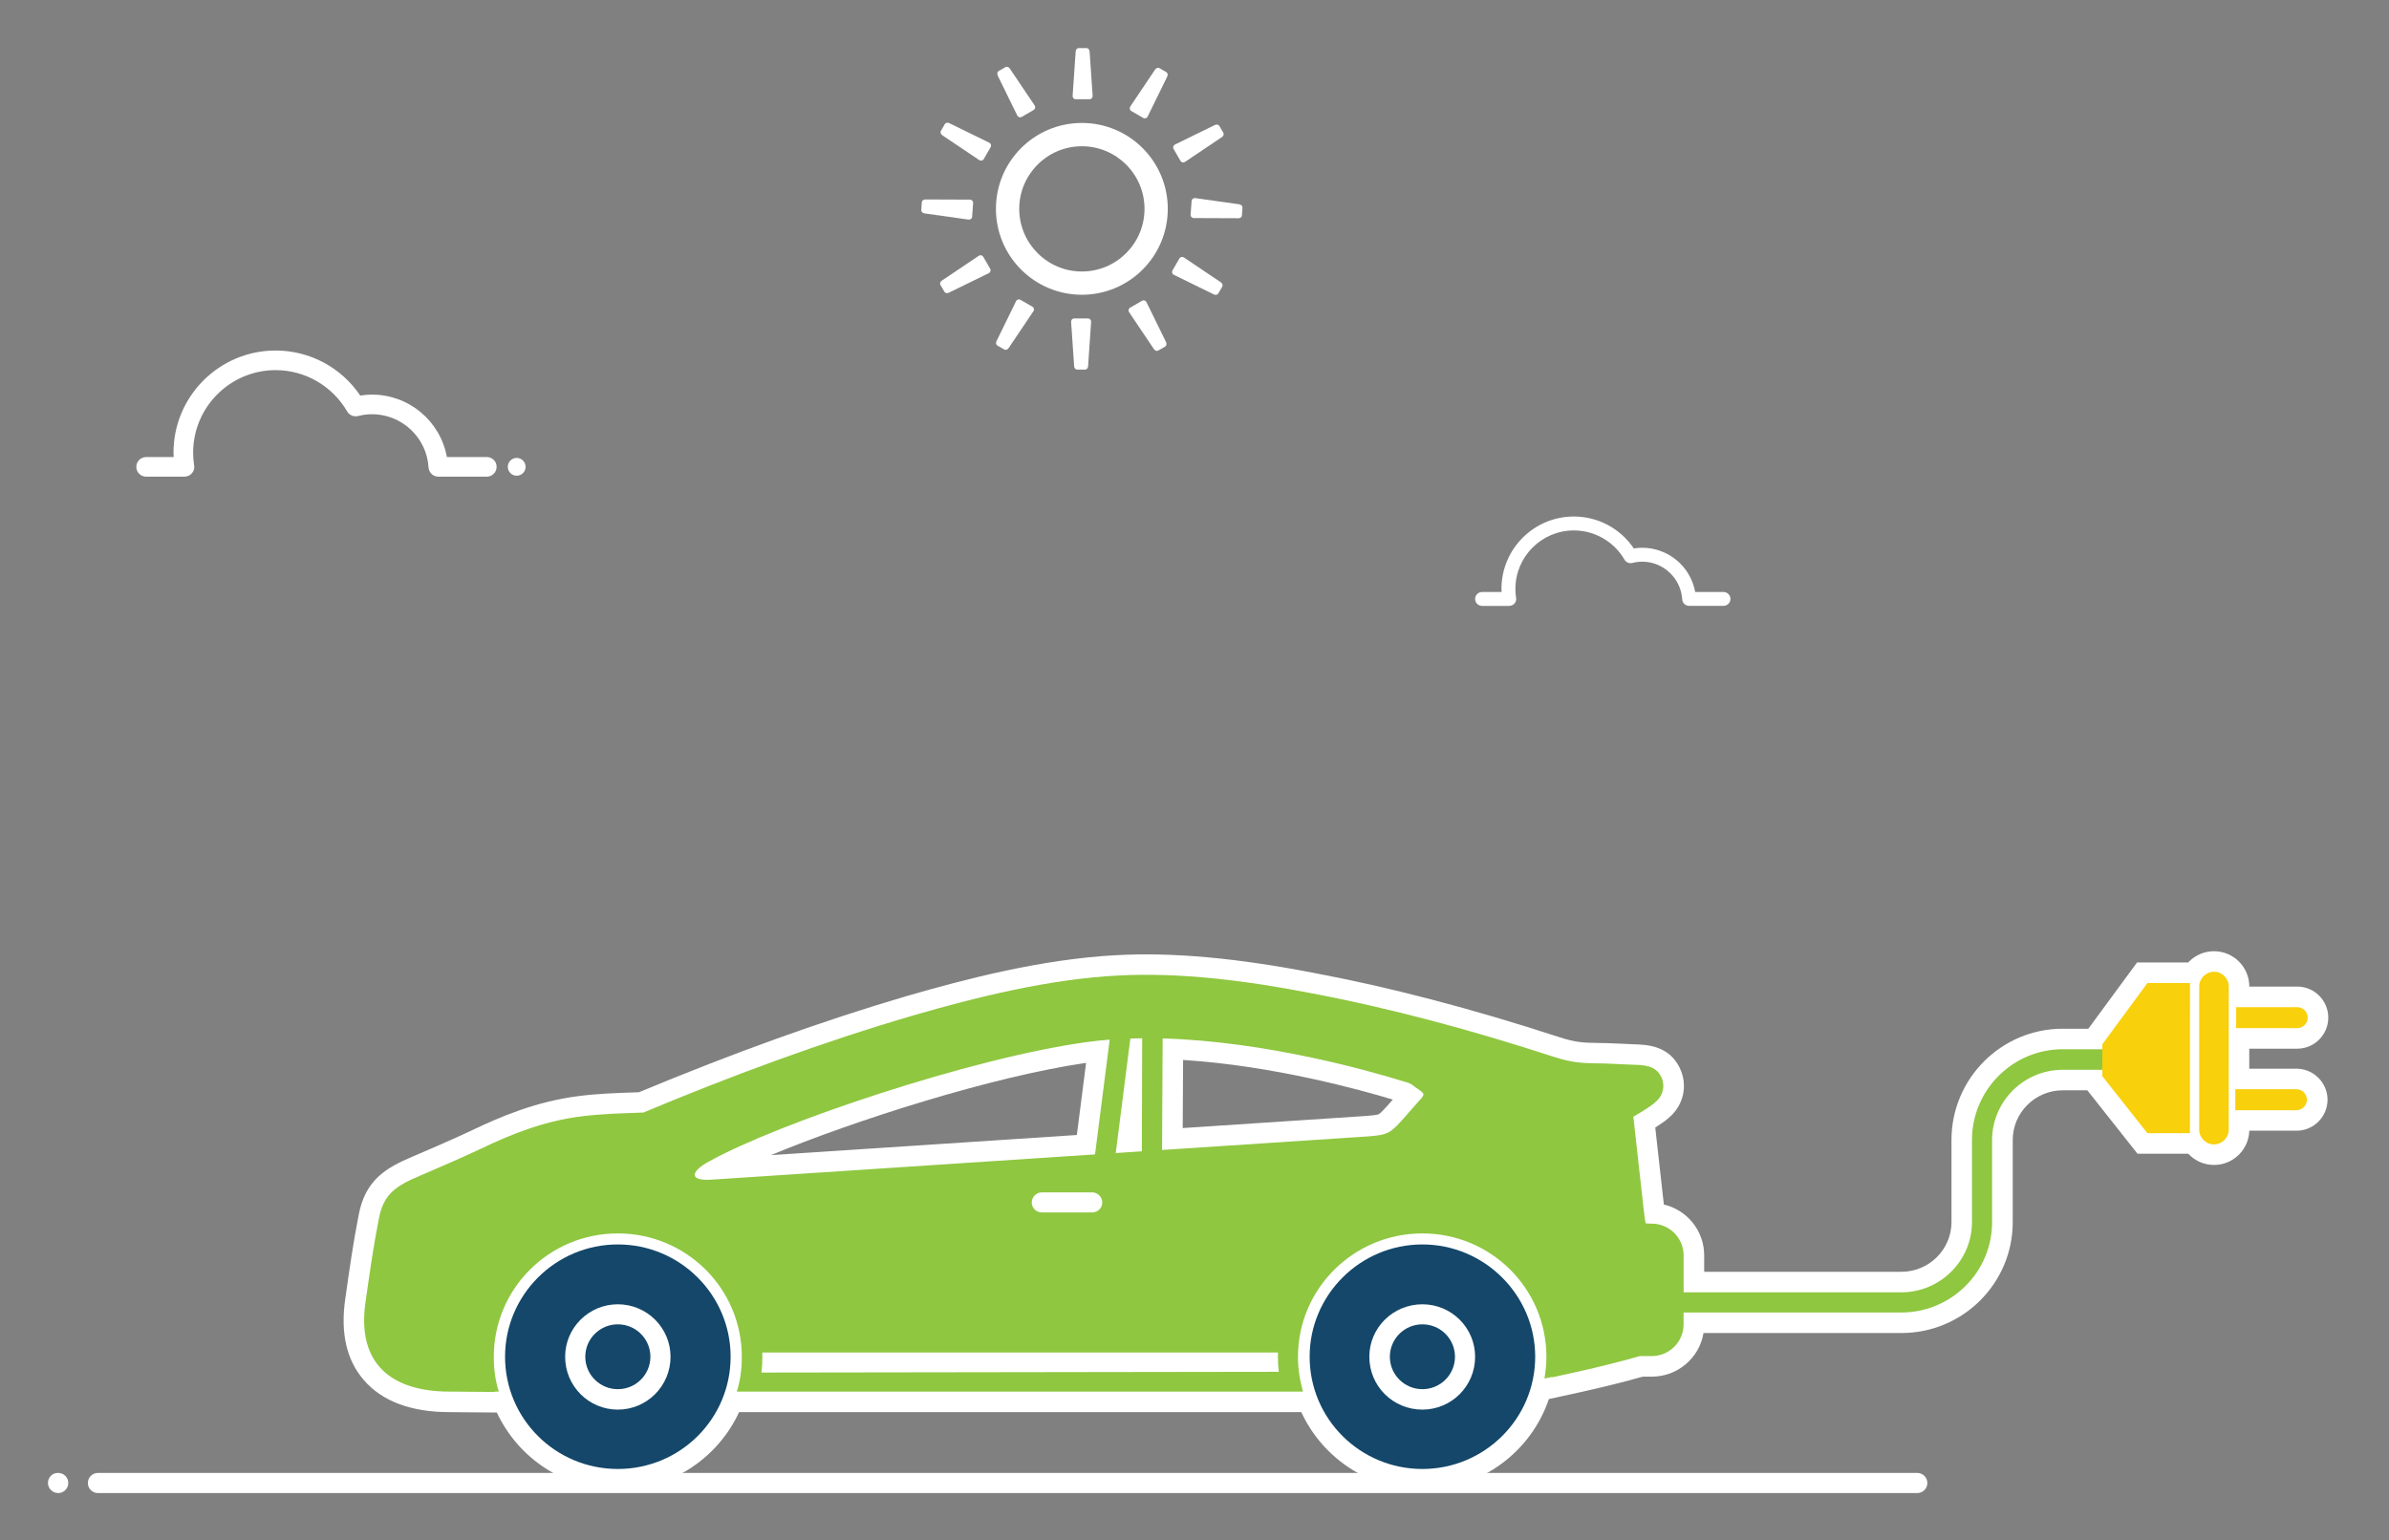 <?xml version="1.0" encoding="utf-8"?>
<!-- Generator: Adobe Illustrator 24.1.2, SVG Export Plug-In . SVG Version: 6.00 Build 0)  -->
<svg version="1.1" id="Electric_Vehicles" xmlns="http://www.w3.org/2000/svg" xmlns:xlink="http://www.w3.org/1999/xlink" x="0px"
	 y="0px" viewBox="0 0 550.35 354.87" style="enable-background:new 0 0 550.35 354.87;" xml:space="preserve">
<rect x="0" y="0" width="550.35" height="354.87" fill="#808080" stroke="none"/>
<style type="text/css">
	.st0{fill:#FFFFFF;}
	.st1{fill-rule:evenodd;clip-rule:evenodd;fill:#144769;}
	.st2{fill:#8FC740;}
	.st3{fill:#F8D00C;}
	.st4{fill-rule:evenodd;clip-rule:evenodd;fill:#FFFFFF;}
</style>
<path class="st0" d="M529.02,246.26l-10.86,0l0-4.61l11.05,0c3.94,0,7.15-3.21,7.15-7.15c0-1.91-0.74-3.7-2.09-5.06
	c-1.35-1.35-3.15-2.1-5.05-2.1l-11.05,0v-0.01c0-4.49-3.65-8.14-8.13-8.14c0,0,0,0,0,0c-2.17,0-4.21,0.85-5.75,2.38
	c-0.07,0.07-0.12,0.14-0.19,0.21l-11.79,0l-12.72,17.31l0,10.55l12.82,16.21l11.69,0c1.49,1.59,3.59,2.59,5.94,2.59c0,0,0,0,0,0
	c2.17,0,4.21-0.85,5.75-2.38c1.48-1.48,2.31-3.43,2.38-5.51l10.87,0c0,0,0,0,0,0c3.94,0,7.15-3.21,7.15-7.15
	C536.17,249.47,532.96,246.26,529.02,246.26z M499.76,256.39l-2.78,0l-7.94-10.04l0-4.15l8.05-10.95l2.67,0L499.76,256.39z"/>
<g>
	<path class="st0" d="M142.33,295.81c-9.3,0-16.87,7.55-16.87,16.82c0,9.33,7.57,16.91,16.87,16.91c9.3,0,16.87-7.59,16.87-16.91
		C159.2,303.36,151.63,295.81,142.33,295.81z M142.33,309.9c1.5,0,2.77,1.25,2.77,2.74c0,1.51-1.24,2.74-2.77,2.74
		s-2.77-1.23-2.77-2.74C139.56,311.15,140.83,309.9,142.33,309.9z"/>
	<path class="st0" d="M475.18,237.05c-14.13,0-25.62,11.5-25.62,25.62v18.94c0,6.31-5.17,11.45-11.52,11.45h-45.45v-3.8
		c0-5.68-3.97-10.46-9.29-11.7l-1.98-17.74c0.5-0.32,1-0.65,1.52-1.01l0.09-0.06c0.06-0.05,0.13-0.09,0.2-0.14
		c0.32-0.22,0.78-0.55,1.26-0.99c3.48-2.9,4.51-7.52,2.56-11.56l-0.03-0.07c-2.56-5.1-7.54-5.26-10.52-5.35l-6.28-0.27l-1.22-0.02
		c-4.22-0.07-5.79-0.09-9.66-1.35c-20.42-6.65-38.95-11.49-56.63-14.82c-17.77-3.45-32.61-4.78-45.34-4.08
		c-17.15,0.88-34.87,5.5-48.41,9.43c-19.16,5.63-39.9,13.08-61.66,22.16l-1.19,0.04c-4.17,0.14-8.49,0.29-12.76,0.85
		c-9.74,1.24-17.98,4.73-24.71,7.97c-4.5,2.11-9.09,4.08-13.5,5.97c-5.92,2.51-10.95,5.27-12.44,13.62
		c-1.23,6.21-2.12,12.51-2.98,18.6l-0.09,0.62c-1.13,7.79,0.31,14.07,4.29,18.66c4.23,4.89,10.89,7.38,19.73,7.38l10.91,0.09
		c4.88,10.48,15.54,17.78,27.88,17.78c12.38,0,23.06-7.34,27.92-17.87h129.52c4.86,10.53,15.54,17.87,27.92,17.87
		c13.52,0,25.03-8.76,29.11-20.88l1.94-0.42c2.02-0.44,4.04-0.87,5.96-1.31c5.29-1.19,9.67-2.29,13.73-3.44h2.11
		c5.97,0,10.94-4.35,11.89-10.05h45.61c14.13,0,25.62-11.46,25.62-25.54v-18.94c0-6.31,5.17-11.45,11.52-11.45h14.22l0.03-14.18
		H475.18z M142.33,333.78c-6.83,0-12.91-3.22-16.8-8.22l1.77,0.02l-3.8-3.14c-1.55-2.93-2.43-6.26-2.43-9.79
		c0-11.66,9.53-21.14,21.25-21.14s21.25,9.48,21.25,21.14C163.58,324.29,154.05,333.78,142.33,333.78z M327.68,333.78
		c-11.72,0-21.25-9.48-21.25-21.14c0-11.66,9.53-21.14,21.25-21.14s21.25,9.48,21.25,21.14
		C348.93,324.29,339.4,333.78,327.68,333.78z M383.13,305.17c0,1.39-1.19,2.56-2.59,2.56h-3.43l-0.64,0.18
		c-4.06,1.17-8.46,2.27-13.84,3.49c-0.45,0.1-0.91,0.2-1.36,0.31l-0.28,0.06c-0.47-17.89-15.22-32.31-33.29-32.31
		c-16.45,0-30.17,11.89-32.9,27.47H175.14c-2.72-15.59-16.4-27.47-32.81-27.47c-18.36,0-33.3,14.88-33.3,33.18
		c0,1.13,0.05,2.22,0.15,3.27h-5.59c-4.13,0-9.68-0.71-12.61-4.1c-2.1-2.42-2.8-6.16-2.08-11.13l0.09-0.63
		c0.85-5.98,1.72-12.16,2.9-18.14l0.02-0.09c0.61-3.45,1.57-4.37,6.85-6.61c4.5-1.93,9.16-3.93,13.84-6.13
		c6.4-3.07,13.47-6.06,21.87-7.13c3.83-0.5,7.74-0.64,11.87-0.78l2.92-0.1l0.79-0.33c21.73-9.09,42.41-16.54,61.46-22.14
		c12.02-3.49,29.89-8.23,46.26-9.07c11.96-0.66,26.03,0.62,43.06,3.93c17.3,3.25,35.45,8,55.48,14.52c5.22,1.7,7.94,1.74,12.45,1.81
		l1.02,0.02l6.05,0.27l0.26,0.01c0.74,0.02,1.8,0.06,2.31,0.18c-0.02,0.03-0.06,0.06-0.1,0.09l-0.2,0.16l-0.14,0.14
		c-0.08,0.06-0.17,0.12-0.25,0.17c-0.14,0.1-0.27,0.19-0.4,0.29c-0.87,0.62-1.77,1.15-2.81,1.77l-3.56,2.12l0.66,3.28
		c0.03,0.14,0.07,0.36,0.09,0.45v0.21l2.26,20.27l0.02,0.15c0.02,0.16,0.05,0.41,0.09,0.69c0.14,1.17,0.26,2.13,0.43,2.87l0.67,3.01
		l3.02,0.6c0.8,0.16,1.63,0.18,2.35,0.18c1.4,0,2.59,1.17,2.59,2.56V305.17z"/>
	<path class="st0" d="M329.02,246.83c-1.75-1.33-2.36-1.63-4.37-2.19l-0.35-0.1c-9.08-2.79-32.62-9.31-56.32-9.97l-0.11,0l0-0.09
		l-2.35,0.02l-2.37-0.07l0,0.09l-0.06,0c-0.68,0.01-1.35,0.02-2.02,0.04l0.02-0.16l-3.44,0.27l-1.42,0.05l-0.01,0.07l-0.93,0.07
		c-1.89,0.15-3.61,0.33-5.28,0.55c-26.93,3.65-72.2,18.77-88.96,28.1c-5.75,3.15-6.17,6.5-5.51,8.76c0.64,2.18,2.68,4.7,8.72,4.29
		l71.01-4.68c-1.41,1.29-2.3,3.14-2.3,5.2c0,3.88,3.16,7.04,7.05,7.04h11.61c3.89,0,7.05-3.16,7.05-7.04c0-2.89-1.75-5.38-4.25-6.46
		l60.99-4.02l0.06,0c5.75-0.46,7.43-1.28,11.21-5.5l3.78-4.29c0.88-0.93,2.42-2.62,2.14-5.14
		C332.33,249.09,330.5,247.83,329.02,246.83z M248.07,261.54l-70.47,4.64c19.24-8,50.97-18.13,72.6-21.26L248.07,261.54z
		 M319.6,254.8c-0.47,0.53-1.57,1.75-1.98,1.95c-0.41,0.2-2,0.33-2.87,0.4l-42.29,2.79l0.09-15.69c20.87,1.3,41.27,7,48.31,9.13
		L319.6,254.8z"/>
	<path class="st0" d="M327.68,295.81c-9.35,0-16.96,7.55-16.96,16.82c0,9.33,7.61,16.91,16.96,16.91c9.3,0,16.87-7.59,16.87-16.91
		C344.56,303.36,336.99,295.81,327.68,295.81z M327.68,309.9c1.5,0,2.77,1.25,2.77,2.74c0,1.51-1.24,2.74-2.77,2.74
		c-1.58,0-2.77-1.18-2.77-2.74C324.91,311.13,326.16,309.9,327.68,309.9z"/>
</g>
<g>
	<path class="st1" d="M142.33,286.76c-14.37,0-25.98,11.65-25.98,25.87c0,14.31,11.61,25.87,25.98,25.87
		c14.37,0,25.98-11.56,25.98-25.87C168.31,298.41,156.7,286.76,142.33,286.76z M142.33,324.82c-6.7,0-12.14-5.42-12.14-12.18
		c0-6.67,5.45-12.09,12.14-12.09c6.7,0,12.14,5.42,12.14,12.09C154.47,319.39,149.03,324.82,142.33,324.82z"/>
	<ellipse class="st1" cx="142.33" cy="312.64" rx="7.5" ry="7.47"/>
</g>
<path class="st2" d="M484.68,241.78h-9.51c-11.52,0-20.89,9.42-20.89,20.89v8.27v2.4v8.27c0,8.89-7.32,16.18-16.25,16.18h-9.11h-0.8
	h-40.27v-8.53c0-4-3.3-7.29-7.32-7.29c-0.27,0-0.98,0-1.43-0.09c-0.18-0.8-0.36-2.58-0.45-3.2l-2.23-20c0-0.44-0.09-0.89-0.18-1.33
	c1.34-0.8,2.59-1.51,3.84-2.4c0.36-0.27,0.8-0.53,1.16-0.89c1.79-1.42,2.5-3.73,1.43-5.96c-1.34-2.67-4.02-2.67-6.7-2.76
	c-2.05-0.09-4.02-0.18-6.07-0.27c-5.09-0.09-7.23,0-12.14-1.6c-18.3-5.96-37.14-11.11-56.07-14.67c-14.2-2.76-29.73-4.8-44.2-4
	c-15.62,0.8-32.32,4.89-47.32,9.25c-20.89,6.13-41.78,13.87-61.96,22.32c-4.82,0.18-9.64,0.27-14.37,0.89
	c-8.39,1.07-15.71,3.91-23.3,7.56c-4.55,2.13-9.11,4.09-13.66,6.05c-5.45,2.31-8.57,4.09-9.64,10.14
	c-1.25,6.31-2.14,12.71-3.04,19.03c-2.05,14.14,5.89,20.63,19.37,20.63l10.45,0.09c-0.03-0.03-0.07-0.06-0.1-0.09h0.99
	c-0.8-2.49-1.16-5.16-1.16-8c0-15.74,12.77-28.45,28.57-28.45c15.8,0,28.57,12.71,28.57,28.45c0,2.85-0.36,5.51-1.16,8h4.91h120.71
	h4.11h0.71c-0.71-2.49-1.16-5.16-1.16-8c0-15.74,12.86-28.45,28.66-28.45c15.8,0,28.57,12.71,28.57,28.45
	c0,1.69-0.18,3.38-0.45,4.98l1.79-0.36c0,0.03,0,0.06-0.01,0.09c2.05-0.44,4.11-0.89,6.07-1.33c4.73-1.07,9.46-2.22,14.11-3.56h2.77
	c4.02,0,7.32-3.29,7.32-7.29v-2.76h40.27h0.8h9.11c11.52,0,20.89-9.33,20.89-20.8v-8.27v-2.4v-8.27c0-8.89,7.32-16.18,16.25-16.18
	h9.5L484.68,241.78z M260.4,239.31c0.91-0.03,1.81-0.05,2.72-0.06l-0.07,26.05l-6.02,0.4L260.4,239.31z M163.94,271.83
	c-5.18,0.36-5-1.78-0.63-4.18c15.8-8.8,60.45-23.92,87.32-27.56c1.65-0.22,3.32-0.39,5.01-0.52l-3.38,26.44L163.94,271.83z
	 M253.93,277.07c0,1.33-1.07,2.31-2.32,2.31h-11.61c-1.25,0-2.32-0.98-2.32-2.31c0-1.24,1.07-2.31,2.32-2.31h11.61
	C252.86,274.76,253.93,275.83,253.93,277.07z M175.42,316.28c0.13-1.2,0.21-2.42,0.21-3.64c0-0.33-0.02-0.65-0.02-0.98h118.8
	c-0.01,0.33-0.02,0.65-0.02,0.98c0,1.17,0.08,2.33,0.2,3.47L175.42,316.28z M326.97,253.6l-3.84,4.36
	c-2.95,3.29-3.57,3.56-8.04,3.91l-47.39,3.12l0.14-25.7c23.97,0.66,48.14,7.63,55.1,9.78c1.87,0.53,1.79,0.44,3.3,1.6
	C328.22,252,328.4,252.09,326.97,253.6z"/>
<g>
	<ellipse class="st1" cx="327.68" cy="312.64" rx="7.5" ry="7.47"/>
	<path class="st1" d="M327.68,286.76c-14.37,0-25.98,11.65-25.98,25.87c0,14.31,11.61,25.87,25.98,25.87
		c14.29,0,25.98-11.56,25.98-25.87C353.66,298.41,341.97,286.76,327.68,286.76z M327.68,324.82c-6.79,0-12.23-5.42-12.23-12.18
		c0-6.67,5.45-12.09,12.23-12.09c6.7,0,12.14,5.42,12.14,12.09C339.83,319.39,334.38,324.82,327.68,324.82z"/>
</g>
<g>
	<path class="st3" d="M513.43,260.31l0.01-32.98c0-1.87-1.53-3.41-3.4-3.41c-1.87,0-3.41,1.53-3.41,3.4l-0.01,32.98
		c0,1.87,1.53,3.41,3.4,3.41S513.43,262.18,513.43,260.31z"/>
	<path class="st3" d="M529.21,236.92c1.33,0,2.42-1.09,2.42-2.42c0-1.33-1.09-2.42-2.42-2.42l-14.07,0l0,4.84L529.21,236.92z"/>
	<path class="st3" d="M529.02,255.83c1.33,0,2.42-1.09,2.42-2.42c0-1.33-1.09-2.42-2.42-2.42l-14.07,0l0,4.84L529.02,255.83z"/>
	<polygon class="st3" points="494.7,226.51 484.31,240.64 484.31,243.82 484.31,247.99 494.69,261.12 504.49,261.12 504.5,226.52 	
		"/>
</g>
<g>
	<path class="st0" d="M112.15,105.32h-9.2c-1.53-8.34-8.77-14.39-17.26-14.39c-0.89,0-1.79,0.07-2.7,0.22
		c-4.39-6.5-11.67-10.38-19.5-10.38c-12.97,0-23.52,10.55-23.52,23.52c0,0.33,0.02,0.67,0.04,1l0,0.03h-6.35
		c-1.24,0-2.26,1.01-2.26,2.26c0,1.24,1.01,2.26,2.26,2.26l8.83,0c0.11,0,0.22-0.01,0.34-0.03c0.02,0,0.03-0.01,0.05-0.01
		c0.07-0.01,0.14-0.03,0.21-0.05l-0.02-0.17l0.09,0.15c0.06-0.02,0.11-0.03,0.16-0.05c0.06-0.02,0.11-0.05,0.19-0.09l0.04-0.02
		c0.05-0.03,0.11-0.05,0.16-0.09c0.04-0.03,0.08-0.06,0.12-0.09l0.07-0.06c0.05-0.04,0.1-0.08,0.15-0.12
		c0.04-0.04,0.07-0.08,0.14-0.15l0.03-0.03c0.04-0.05,0.08-0.09,0.12-0.14c0.03-0.04,0.06-0.09,0.08-0.14l0.05-0.08
		c0.03-0.05,0.06-0.1,0.08-0.15c0.02-0.05,0.04-0.1,0.06-0.16l0.03-0.08c0.02-0.06,0.04-0.12,0.06-0.18
		c0.01-0.05,0.02-0.1,0.02-0.16l0.01-0.06c0.01-0.08,0.02-0.16,0.02-0.24l0-0.05c0-0.04,0-0.08-0.01-0.12l-0.01-0.1
		c0-0.04,0-0.08-0.01-0.13c-0.15-0.97-0.23-1.95-0.23-2.94c0-10.48,8.53-19.01,19.01-19.01c6.77,0,13.08,3.65,16.47,9.52
		c0.5,0.86,1.54,1.3,2.51,1.06c1.1-0.28,2.18-0.42,3.22-0.42c6.89,0,12.61,5.39,13.02,12.27c0,0.04,0.01,0.08,0.02,0.11l0.01,0.08
		c0.01,0.06,0.02,0.12,0.03,0.18c0.02,0.09,0.05,0.17,0.08,0.26l0.01,0.04c0.01,0.03,0.02,0.07,0.04,0.1
		c0.05,0.11,0.11,0.21,0.17,0.31l0.03,0.05c0.24,0.35,0.57,0.63,0.99,0.81c0.11,0.04,0.22,0.08,0.37,0.11
		c0.03,0.01,0.06,0.01,0.08,0.02c0.08,0.02,0.17,0.02,0.27,0.03l0.04,0.01c0.03,0,0.07,0.01,0.1,0.01h11.18
		c1.24,0,2.26-1.01,2.26-2.26C114.41,106.33,113.4,105.32,112.15,105.32z"/>
	<path class="st0" d="M119.03,105.52c-1.13,0-2.05,0.92-2.05,2.05c0,1.13,0.92,2.05,2.05,2.05c1.13,0,2.05-0.92,2.05-2.05
		C121.08,106.44,120.16,105.52,119.03,105.52z"/>
</g>
<g>
	<path class="st0" d="M397.04,136.41h-6.52c-1.09-5.91-6.21-10.19-12.23-10.19c-0.63,0-1.27,0.05-1.91,0.16
		c-3.11-4.61-8.27-7.36-13.82-7.36c-9.19,0-16.67,7.48-16.67,16.67c0,0.24,0.01,0.47,0.03,0.71l0,0.02h-4.5
		c-0.88,0-1.6,0.72-1.6,1.6c0,0.88,0.72,1.6,1.6,1.6l6.26,0c0.08,0,0.16-0.01,0.24-0.02c0.01,0,0.02-0.01,0.04-0.01
		c0.05-0.01,0.1-0.02,0.15-0.04l-0.02-0.12l0.06,0.11c0.04-0.01,0.08-0.02,0.12-0.04c0.04-0.02,0.08-0.04,0.14-0.07l0.03-0.01
		c0.04-0.02,0.08-0.04,0.11-0.06c0.03-0.02,0.06-0.04,0.09-0.06l0.05-0.04c0.04-0.03,0.07-0.06,0.1-0.09
		c0.03-0.03,0.05-0.06,0.1-0.11l0.02-0.02c0.03-0.03,0.06-0.07,0.08-0.1c0.02-0.03,0.04-0.06,0.06-0.1l0.03-0.06
		c0.02-0.04,0.04-0.07,0.06-0.11c0.02-0.04,0.03-0.07,0.04-0.11l0.02-0.05c0.01-0.04,0.03-0.09,0.04-0.13
		c0.01-0.04,0.01-0.07,0.02-0.11l0.01-0.04c0.01-0.06,0.01-0.11,0.02-0.17l0-0.04c0-0.03,0-0.06-0.01-0.08l-0.01-0.07
		c0-0.03,0-0.06-0.01-0.09c-0.11-0.68-0.16-1.38-0.16-2.08c0-7.43,6.04-13.47,13.47-13.47c4.8,0,9.27,2.59,11.67,6.75
		c0.35,0.61,1.09,0.92,1.78,0.75c0.78-0.2,1.55-0.3,2.28-0.3c4.88,0,8.93,3.82,9.23,8.69c0,0.03,0.01,0.05,0.01,0.08l0.01,0.06
		c0.01,0.04,0.01,0.09,0.02,0.13c0.01,0.06,0.03,0.12,0.06,0.18l0.01,0.03c0.01,0.02,0.02,0.05,0.03,0.07
		c0.03,0.08,0.07,0.15,0.12,0.22l0.02,0.03c0.17,0.25,0.41,0.45,0.7,0.57c0.08,0.03,0.16,0.05,0.26,0.08
		c0.02,0.01,0.04,0.01,0.06,0.01c0.06,0.01,0.12,0.02,0.19,0.02l0.03,0c0.02,0,0.05,0.01,0.07,0.01h7.92c0.88,0,1.6-0.72,1.6-1.6
		C398.64,137.13,397.93,136.41,397.04,136.41z"/>
</g>
<g>
	<g>
		<path class="st0" d="M249.23,33.7c7.96,0,14.43,6.47,14.43,14.43c0,7.96-6.47,14.43-14.43,14.43c-7.96,0-14.43-6.47-14.43-14.43
			C234.8,40.17,241.27,33.7,249.23,33.7 M249.23,28.33c-10.93,0-19.8,8.86-19.8,19.79c0,10.93,8.86,19.8,19.8,19.8
			c10.93,0,19.79-8.86,19.79-19.8C269.02,37.19,260.16,28.33,249.23,28.33L249.23,28.33z"/>
		<g>
			<path class="st4" d="M248.49,11.08h1.83c0.38,0,0.66,0.35,0.69,0.78l0.7,10.23c0.03,0.43-0.31,0.78-0.69,0.78h-3.23
				c-0.38,0-0.72-0.35-0.69-0.78l0.7-10.23C247.83,11.43,248.11,11.08,248.49,11.08L248.49,11.08z"/>
			<path class="st4" d="M267.1,15.71l1.58,0.91c0.33,0.19,0.4,0.64,0.21,1.03l-4.51,9.21c-0.19,0.39-0.66,0.52-0.99,0.33l-2.8-1.62
				c-0.33-0.19-0.45-0.67-0.21-1.03l5.72-8.51C266.35,15.68,266.77,15.52,267.1,15.71L267.1,15.71z"/>
			<path class="st4" d="M280.9,29.02l0.92,1.58c0.19,0.33,0.02,0.75-0.33,0.99l-8.51,5.72c-0.36,0.24-0.83,0.12-1.02-0.21l-1.62-2.8
				c-0.19-0.33-0.05-0.8,0.33-0.99l9.21-4.51C280.26,28.62,280.71,28.69,280.9,29.02L280.9,29.02z"/>
			<path class="st4" d="M286.23,47.84l-0.13,1.82c-0.03,0.38-0.4,0.64-0.83,0.63l-10.26-0.04c-0.43,0-0.76-0.37-0.73-0.75l0.23-3.22
				c0.03-0.38,0.41-0.69,0.83-0.63l10.16,1.43C285.92,47.16,286.25,47.46,286.23,47.84L286.23,47.84z"/>
			<path class="st4" d="M281.57,66.05l-0.92,1.58c-0.19,0.33-0.64,0.4-1.02,0.21l-9.21-4.51c-0.39-0.19-0.52-0.66-0.33-0.99
				l1.62-2.8c0.19-0.33,0.67-0.45,1.03-0.21l8.51,5.73C281.59,65.3,281.76,65.72,281.57,66.05L281.57,66.05z"/>
			<path class="st4" d="M216.75,30.17l0.91-1.58c0.19-0.33,0.64-0.4,1.03-0.21l9.21,4.51c0.39,0.19,0.52,0.66,0.33,0.99l-1.62,2.8
				c-0.19,0.33-0.67,0.45-1.02,0.21l-8.51-5.72C216.73,30.92,216.56,30.5,216.75,30.17L216.75,30.17z"/>
			<path class="st4" d="M230.06,16.37l1.58-0.91c0.33-0.19,0.75-0.02,0.99,0.33l5.72,8.51c0.24,0.36,0.12,0.83-0.21,1.03l-2.8,1.62
				c-0.33,0.19-0.8,0.05-0.99-0.33l-4.51-9.21C229.67,17.01,229.73,16.56,230.06,16.37L230.06,16.37z"/>
			<path class="st4" d="M249.97,85.17h-1.83c-0.38,0-0.66-0.35-0.69-0.78l-0.7-10.23c-0.03-0.43,0.31-0.78,0.69-0.78h3.23
				c0.38,0,0.72,0.35,0.69,0.78l-0.7,10.23C250.63,84.82,250.35,85.17,249.97,85.17L249.97,85.17z"/>
			<path class="st4" d="M231.36,80.54l-1.59-0.91c-0.33-0.19-0.4-0.64-0.21-1.02l4.51-9.21c0.19-0.39,0.66-0.52,0.99-0.33l2.8,1.62
				c0.33,0.19,0.45,0.67,0.21,1.02l-5.72,8.51C232.11,80.57,231.69,80.73,231.36,80.54L231.36,80.54z"/>
			<path class="st4" d="M217.56,67.23l-0.92-1.58c-0.19-0.33-0.02-0.75,0.33-0.99l8.51-5.72c0.36-0.24,0.84-0.12,1.02,0.21l1.62,2.8
				c0.19,0.33,0.05,0.8-0.33,0.99l-9.21,4.51C218.2,67.63,217.75,67.56,217.56,67.23L217.56,67.23z"/>
			<path class="st4" d="M212.23,48.41l0.13-1.82c0.03-0.38,0.4-0.64,0.83-0.63l10.26,0.04c0.43,0,0.76,0.37,0.73,0.75l-0.23,3.22
				c-0.03,0.38-0.4,0.69-0.83,0.63l-10.16-1.43C212.54,49.09,212.21,48.79,212.23,48.41L212.23,48.41z"/>
			<path class="st4" d="M268.4,79.87l-1.58,0.91c-0.33,0.19-0.75,0.02-0.99-0.33l-5.72-8.51c-0.24-0.36-0.12-0.84,0.21-1.03
				l2.8-1.62c0.33-0.19,0.8-0.05,0.99,0.33l4.51,9.21C268.79,79.24,268.73,79.68,268.4,79.87L268.4,79.87z"/>
		</g>
	</g>
</g>
<g>
	<g>
		<path class="st0" d="M441.69,344.05H22.56c-1.29,0-2.32-1.04-2.32-2.32s1.04-2.32,2.32-2.32h419.12c1.29,0,2.32,1.04,2.32,2.32
			S442.97,344.05,441.69,344.05z"/>
	</g>
	<g>
		<path class="st0" d="M13.41,344.05c-1.29,0-2.36-1.04-2.36-2.32s1-2.32,2.27-2.32h0.09c1.29,0,2.32,1.04,2.32,2.32
			S14.68,344.05,13.41,344.05z"/>
	</g>
</g>
</svg>
